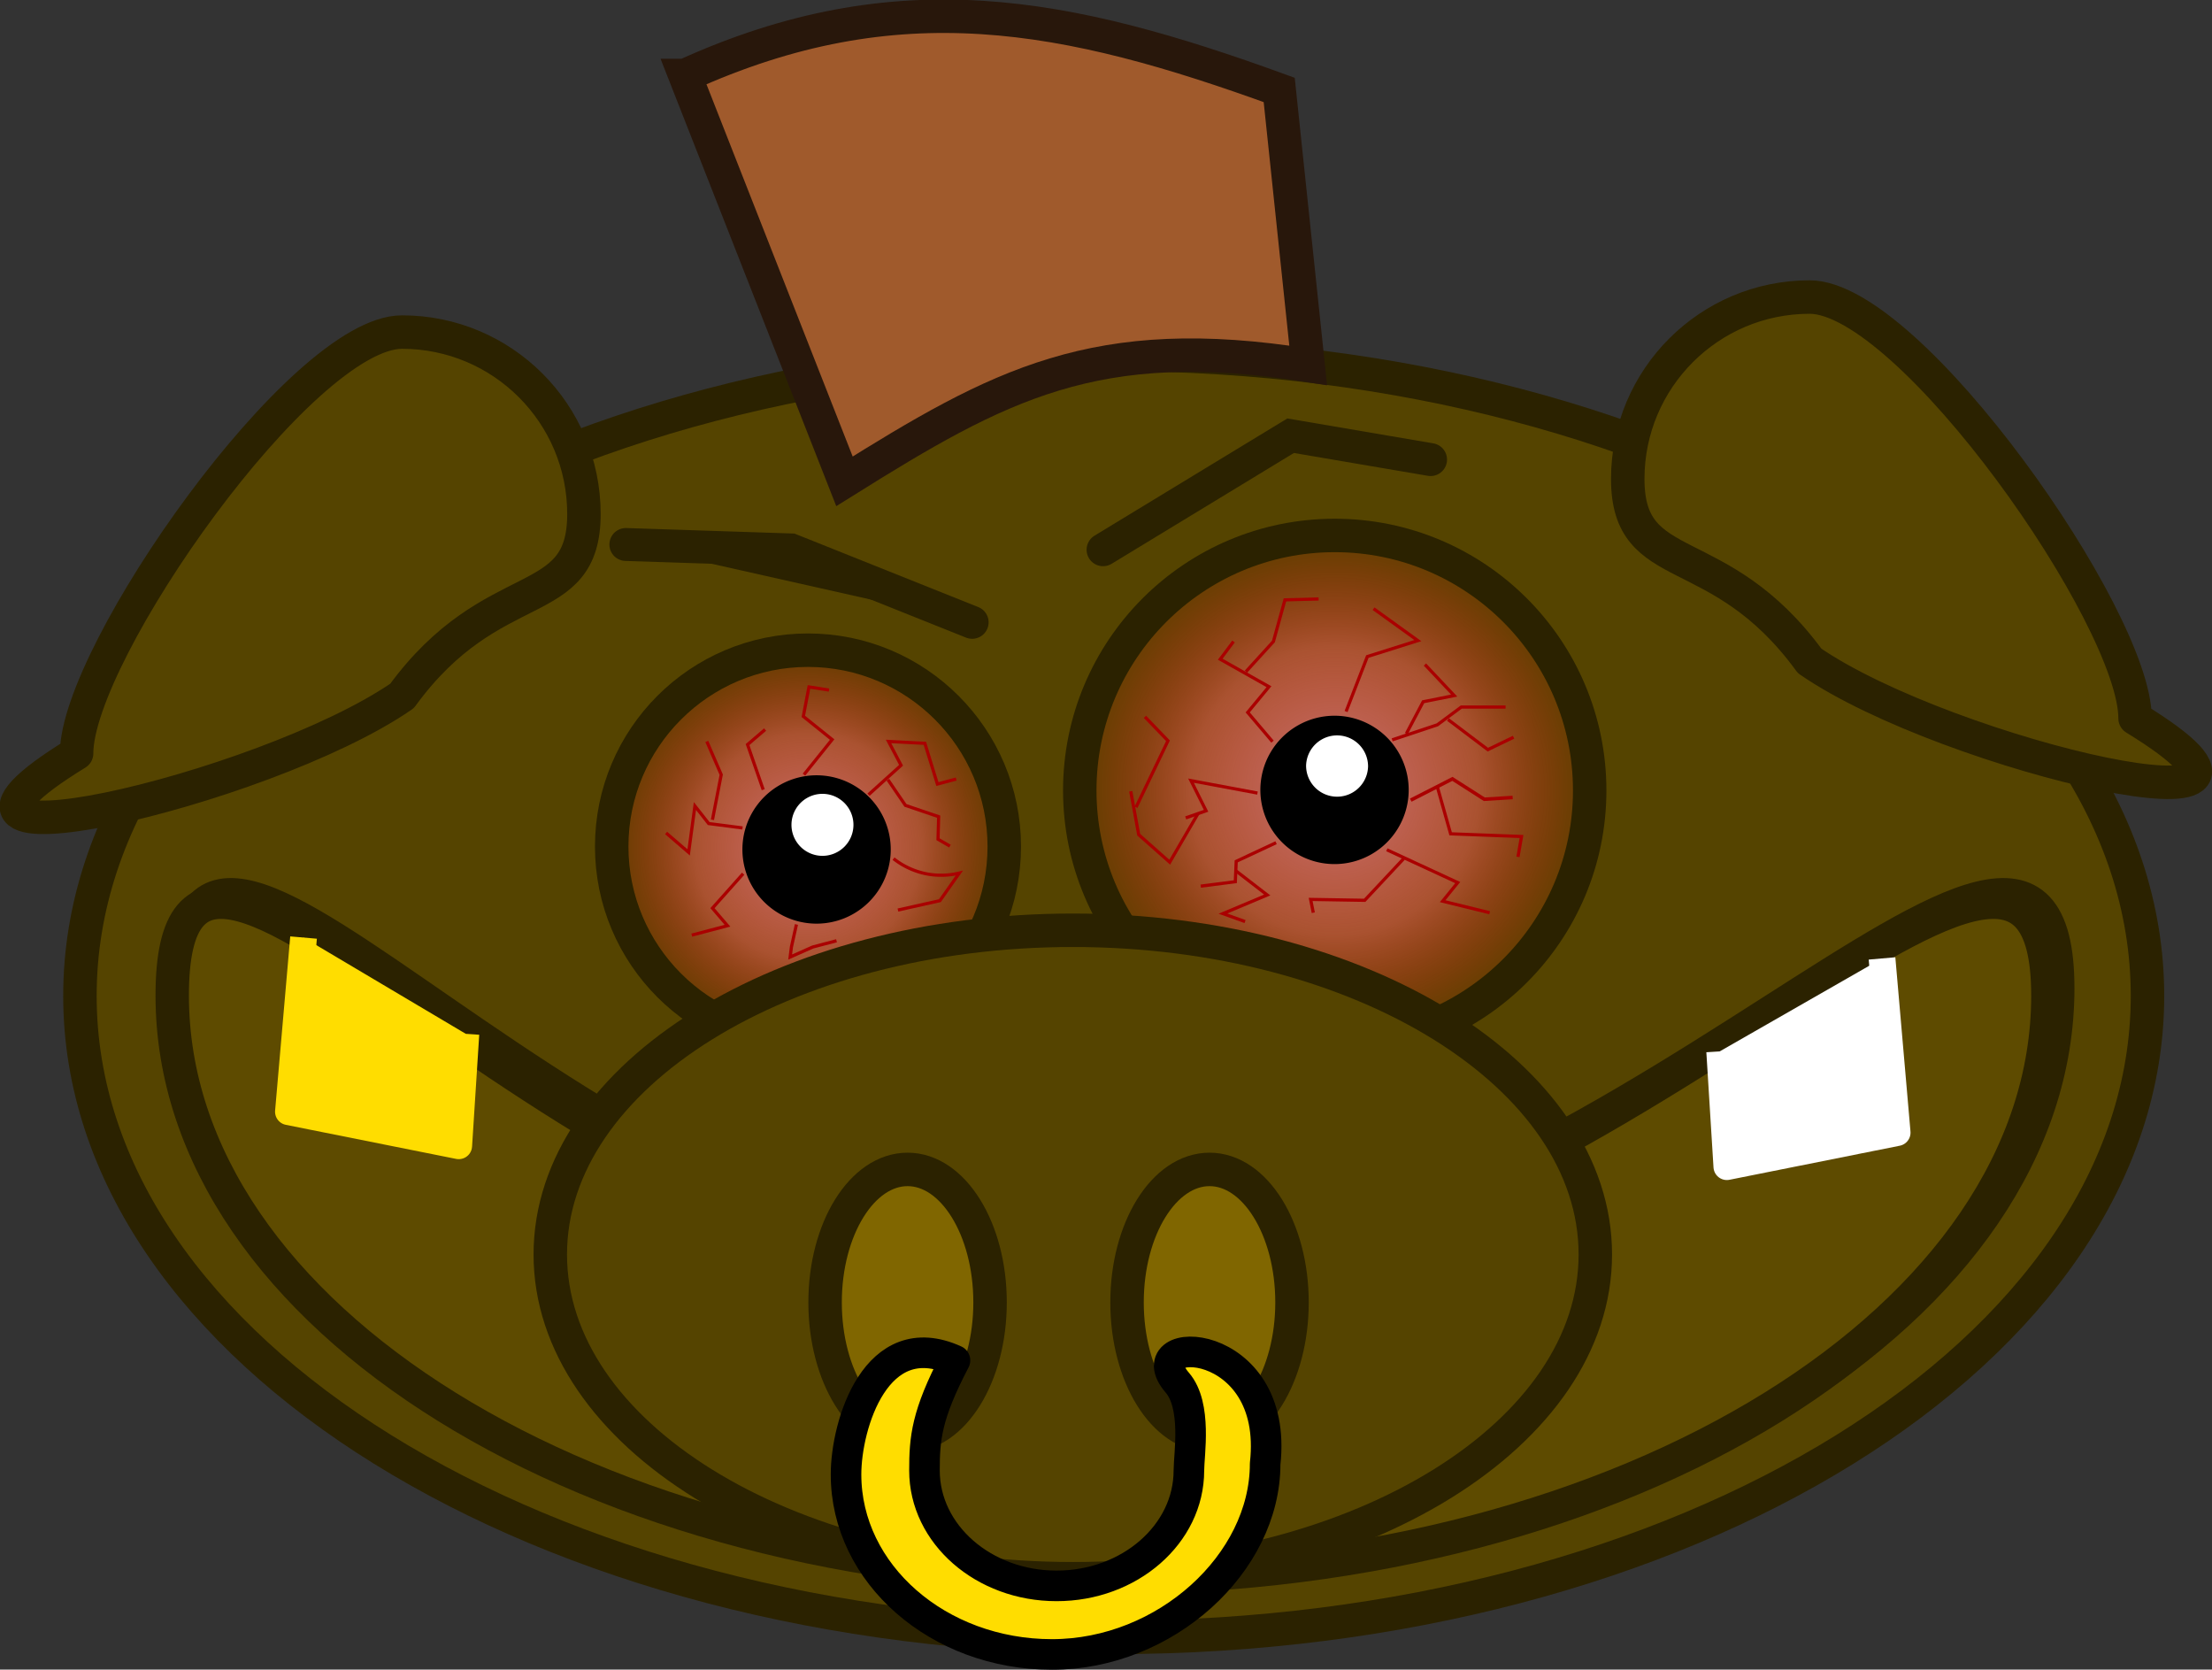 <svg xmlns="http://www.w3.org/2000/svg" xmlns:xlink="http://www.w3.org/1999/xlink" viewBox="0 0 138.97 104.87"><rect x="0" y="0" width="138.97" height="104.87" fill="#333333" stroke="none"/><defs><radialGradient id="c" xlink:href="#a" gradientUnits="userSpaceOnUse" cy="900.7" cx="126.48" r="34.762"/><radialGradient id="b" xlink:href="#a" gradientUnits="userSpaceOnUse" cy="900.7" cx="126.48" r="35.404"/><linearGradient id="a"><stop offset="0" stop-color="#c07373"/><stop offset=".533" stop-color="#ff6060" stop-opacity=".498"/><stop offset="1" stop-color="red" stop-opacity="0"/></linearGradient></defs><path d="M134.917 62.554c0 22.253-29.08 40.292-64.948 40.292-35.87 0-64.947-18.04-64.947-40.292S34.1 22.26 69.969 22.26c35.87 0 64.948 18.04 64.948 40.293z" stroke-linejoin="round" stroke="#2b2200" stroke-linecap="round" stroke-width="2.102" fill="#540"/><path d="M159.11 900.7c0 18.017-14.606 32.623-32.623 32.623S93.864 918.717 93.864 900.7s14.606-32.623 32.623-32.623 32.623 14.606 32.623 32.623z" transform="translate(2.95 -287.294) scale(.378)" stroke-linejoin="round" stroke="#2b2200" stroke-linecap="round" stroke-width="5.563" fill="url(#b)"/><path d="M159.11 900.7c0 18.017-14.606 32.623-32.623 32.623S93.864 918.717 93.864 900.7s14.606-32.623 32.623-32.623 32.623 14.606 32.623 32.623z" transform="translate(21.75 -392.594) scale(.491)" stroke-linejoin="round" stroke="#2b2200" stroke-linecap="round" stroke-width="4.278" fill="url(#c)"/><path d="M129.28 62.06c0 20.177-26.396 36.552-58.92 36.552S11.44 82.237 11.44 62.06s24.769 18.22 57.293 18.22 60.546-38.396 60.546-18.22z" stroke-linejoin="round" stroke="#2b2200" stroke-linecap="round" stroke-width="2.098" fill="#a80"/><path d="M128.66 62.53c0 20.177-26.396 36.552-58.92 36.552S10.82 82.707 10.82 62.53s24.769 18.22 57.293 18.22 60.546-38.396 60.546-18.22z" stroke-linejoin="round" stroke="#2b2200" stroke-linecap="round" stroke-width="2.098" fill="#5e4b00"/><path d="M29.27 64.94l-.45 7.028-10.7-2.14.951-10.939" stroke-linejoin="round" stroke="#fd0" stroke-width="1.679" fill="#fd0"/><path d="M108.04 66.04l.45 7.24 10.7-2.14-.951-10.94" stroke-linejoin="round" stroke="#fff" stroke-width="1.679" fill="#fff"/><path d="M87.451 49.615a3.608 3.608 0 11-7.217 0 3.608 3.608 0 017.217 0z" stroke-linejoin="round" stroke="#000" stroke-linecap="round" stroke-width="2.102"/><path d="M85.95 48.094a1.947 1.947 0 11-3.894 0 1.947 1.947 0 013.893 0z" fill="#fff"/><path d="M54.91 53.356a3.608 3.608 0 11-7.217 0 3.608 3.608 0 017.217 0z" stroke-linejoin="round" stroke="#000" stroke-linecap="round" stroke-width="2.102"/><path d="M53.618 51.765a1.947 1.947 0 11-3.893 0 1.947 1.947 0 013.893 0z" fill="#fff"/><path d="M100.227 78.796c0 11.248-14.698 20.366-32.827 20.366-18.13 0-32.828-9.118-32.828-20.366S49.27 58.431 67.4 58.431c18.13 0 32.827 9.117 32.827 20.365z" stroke-linejoin="round" stroke="#2b2200" stroke-linecap="round" stroke-width="2.102" fill="#540"/><path d="M57.019 73.452c2.862 0 5.182 3.74 5.182 8.353 0 4.613-2.32 8.353-5.182 8.353s-5.182-3.74-5.182-8.353c0-4.614 2.32-8.353 5.182-8.353zM75.989 73.452c2.862 0 5.182 3.74 5.182 8.353 0 4.613-2.32 8.353-5.182 8.353s-5.182-3.74-5.182-8.353c0-4.614 2.32-8.353 5.182-8.353z" stroke-linejoin="round" stroke="#2b2200" stroke-linecap="round" stroke-width="2.102" fill="#806600"/><path d="M25.26 43.71c5.706-7.818 11.426-5.119 11.426-11.426S31.567 20.858 25.26 20.858 4.813 41.011 4.813 47.319c-13.23 8.111 11.734 2.405 20.447-3.608zM113.69 41.51c-5.706-7.818-11.426-5.119-11.426-11.426s5.119-11.426 11.426-11.426 20.447 20.153 20.447 26.461c13.23 8.111-11.734 2.405-20.447-3.608z" stroke-linejoin="round" stroke="#2b2200" stroke-linecap="round" stroke-width="2.102" fill="#540"/><path d="M39.32 34.2l10.376.341 11.38 4.548" stroke="#2b2200" stroke-linecap="round" stroke-width="2.068" fill="#2b2200"/><path d="M69.3 34.53l11.784-7.162 8.792 1.499" stroke="#2b2200" stroke-linecap="round" stroke-width="2.068" fill="none"/><path d="M43.04 4.74c13.353-6.07 23.974-3.945 37.327.91l1.82 17.298c-13.352-2.124-19.421 1.214-29.133 7.284L43.039 4.74z" stroke="#28170b" stroke-width="2.1" fill="#a05a2c"/><path d="M73.96 86.84c1.254 1.456.733 4.519.733 5.52 0 4.006-3.73 7.251-8.314 7.251s-8.299-3.245-8.299-7.25c0-2.004.12-3.478 1.917-6.914-4.957-2.256-6.845 4.046-6.845 7.166 0 6.239 5.798 11.305 12.937 11.305 7.14 0 13.394-5.731 13.394-11.97.914-8.177-8.238-8.26-5.524-5.108z" stroke-linejoin="round" stroke="#000" stroke-linecap="round" stroke-width="1.921" fill="#fd0"/><g stroke="#a00" fill="none"><path d="M87.463 46.472l2.84-.946 1.502-1.114h2.784M79.947 46.584l-1.559-1.837 1.336-1.615-3.062-1.726.835-1.113M84.568 44.691l1.336-3.452 3.174-1.002-2.784-2.004M80.17 52.931l-2.505 1.17-.056 1.28-2.171.278M87.129 53.376l4.454 2.06-.947 1.169 2.951.724" stroke-width=".2"/><path d="M88.632 50.258l2.617-1.336 2.004 1.28 1.781-.111" stroke-width=".22"/><path d="M79.001 49.813l-4.176-.78.947 1.893-1.28.446M90.97 45.192l2.505 1.893 1.615-.78M88.354 46.083l1.057-2.005 1.949-.389-1.837-1.949M78.277 42.186l1.726-1.893.724-2.616 2.115-.056M88.187 53.933l-2.45 2.617-3.396-.056.167.835M90.302 49.423l.835 2.95 4.454.168-.223 1.28" stroke-width=".2"/><path d="M75.27 51.093l-1.782 3.062-1.948-1.726-.501-2.728M77.664 54.712l1.949 1.503-2.784 1.17 1.392.5" stroke-width=".2"/><path d="M71.373 50.704l2.005-4.176-1.448-1.503" stroke-width=".2"/></g><path d="M47.949 49.602l-.984-2.834 1.102-.945M50.508 48.658l1.772-2.205-1.811-1.456.354-1.85 1.26.196M54.563 49.917l2.047-1.85-.787-1.496 2.283.118.787 2.559 1.181-.315M46.65 52.004l-2.126-.276-.866-1.102-.394 2.913-1.417-1.22M46.689 54.878l-1.929 2.165.945 1.102-2.244.591M56.137 53.933a4.84 4.84 0 002.244.984 4.83 4.83 0 001.89-.079l-1.22 1.733-2.639.59M50.036 58.066l-.315 1.417-.079.63 1.418-.63 1.495-.393" stroke="#a00" stroke-width=".2" fill="none"/><path d="M55.783 48.973l1.102 1.614 2.087.709-.04 1.417.748.433M44.76 51.492l.551-2.834-.905-2.087" stroke="#a00" stroke-width=".2" fill="none"/></svg>
